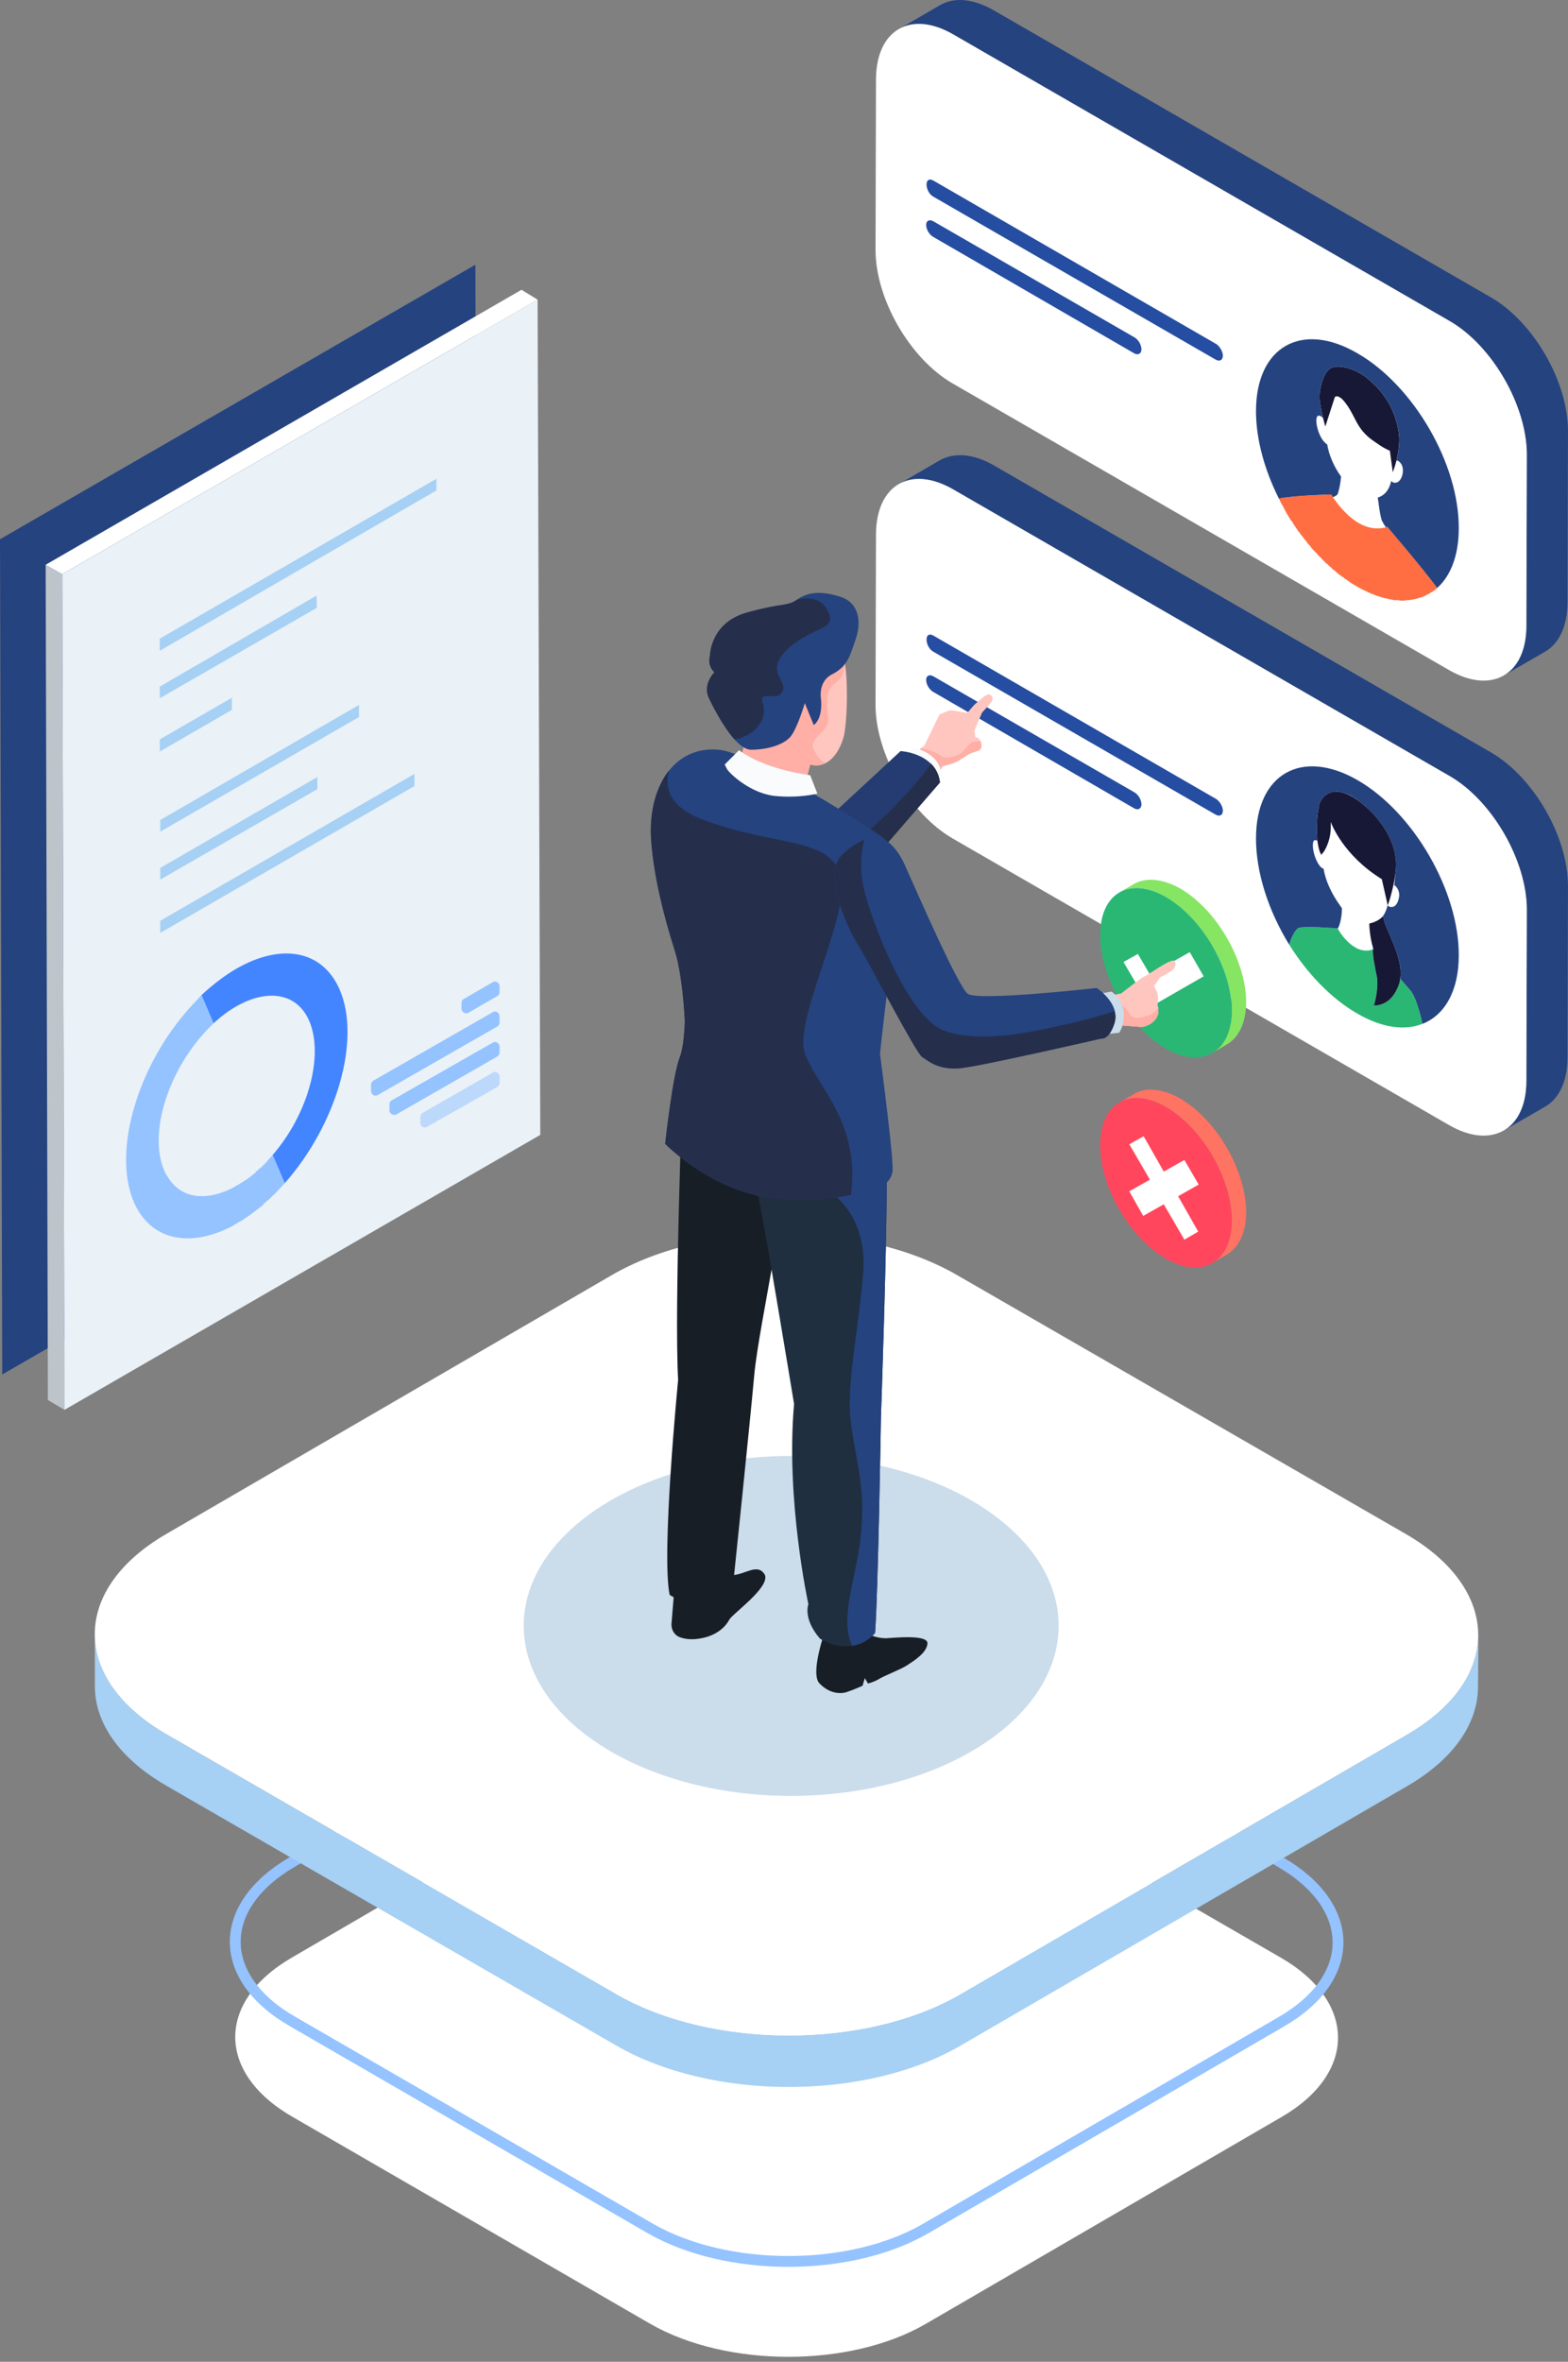 <svg width="275" height="414" viewBox="0 0 275 414" fill="none" xmlns="http://www.w3.org/2000/svg">
<rect x="0" y="0" width="275" height="414" fill="#808080" stroke="none"/>
<path d="M18.603 186.061L10.203 221.309" stroke="white" stroke-width="2.5" stroke-miterlimit="10"/>
<path d="M224.604 343.147C237.95 350.84 238.028 363.401 224.761 371.094L162.35 407.363C149.083 415.056 127.495 415.056 114.07 407.363L51.346 371.094C37.922 363.401 37.922 350.84 51.189 343.147L113.521 306.878C126.788 299.185 148.455 299.185 161.801 306.878L224.604 343.147Z" fill="url(#paint0_linear_2432_6722)"/>
<path d="M224.604 326.425C237.95 334.197 238.028 346.679 224.761 354.373L162.35 390.642C149.083 398.335 127.495 398.335 114.07 390.642L51.346 354.373C37.922 346.679 37.922 334.197 51.189 326.425L113.521 290.235C126.788 282.463 148.455 282.463 161.801 290.235L224.604 326.425Z" stroke="#94C3FF" stroke-width="1.9" stroke-miterlimit="10"/>
<path d="M246.815 304.052L168.547 349.506C151.904 359.24 124.82 359.24 108.02 349.506L29.281 304.052C20.802 299.185 16.642 292.747 16.642 286.389V295.417C16.563 301.854 20.802 308.213 29.281 313.08L108.02 358.534C124.82 368.268 151.904 368.268 168.547 358.534L246.815 313.08C255.058 308.291 259.219 302.011 259.219 295.652L259.297 286.624C259.219 292.904 255.137 299.263 246.815 304.052Z" fill="#A6D0F4"/>
<path d="M246.662 268.96C263.383 278.695 263.461 294.396 246.818 304.052L168.55 349.506C151.907 359.24 124.823 359.24 108.023 349.506L29.284 304.052C12.484 294.396 12.406 278.695 29.049 268.96L107.317 223.507C123.96 213.851 151.122 213.851 167.844 223.507L246.662 268.96Z" fill="url(#paint1_linear_2432_6722)"/>
<path d="M261.494 52.133L174.433 1.89C170.664 -0.308 167.289 -0.544 164.777 0.948L157.633 5.109C160.066 3.696 163.442 3.853 167.21 6.051L254.271 56.293C261.729 60.611 267.774 71.13 267.774 79.687L267.695 109.676C267.695 113.994 266.204 116.977 263.77 118.39L270.993 114.229C273.426 112.816 274.918 109.754 274.918 105.515L274.996 75.527C274.996 66.891 268.951 56.45 261.494 52.133Z" fill="#25437F"/>
<path d="M254.275 56.293C261.733 60.611 267.778 71.13 267.778 79.688L267.699 109.676C267.699 118.311 261.576 121.766 254.118 117.448L167.057 67.205C159.6 62.888 153.555 52.447 153.555 43.811L153.633 13.823C153.712 5.187 159.757 1.733 167.214 6.051L254.275 56.293Z" fill="white"/>
<path d="M261.494 131.893L174.433 81.65C170.664 79.452 167.289 79.295 164.777 80.708L157.633 84.869C160.066 83.456 163.442 83.613 167.21 85.811L254.271 136.053C261.729 140.371 267.774 150.891 267.774 159.448L267.695 189.436C267.695 193.754 266.204 196.737 263.77 198.15L270.993 193.989C273.426 192.576 274.918 189.593 274.918 185.275L274.996 155.287C274.996 146.652 268.951 136.211 261.494 131.893Z" fill="#25437F"/>
<path d="M254.275 136.054C261.733 140.371 267.778 150.891 267.778 159.448L267.699 189.436C267.699 198.072 261.576 201.526 254.118 197.208L167.057 146.966C159.6 142.648 153.555 132.207 153.555 123.571L153.633 93.583C153.712 84.947 159.757 81.493 167.214 85.811L254.275 136.054Z" fill="white"/>
<path d="M238.341 103.003C238.289 103.003 238.263 102.977 238.263 102.925C238.158 102.925 238.08 102.898 238.027 102.846C237.923 102.794 237.844 102.741 237.792 102.689C237.739 102.637 237.713 102.611 237.713 102.611C237.661 102.611 237.582 102.584 237.478 102.532C237.478 102.532 237.452 102.506 237.399 102.454C237.347 102.454 237.295 102.427 237.242 102.375C237.242 102.375 237.216 102.349 237.164 102.297C237.111 102.297 237.059 102.27 237.007 102.218C237.007 102.218 236.981 102.192 236.928 102.14C236.876 102.14 236.824 102.113 236.771 102.061C236.719 102.061 236.693 102.035 236.693 101.983C236.64 101.93 236.588 101.904 236.536 101.904C236.483 101.852 236.457 101.826 236.457 101.826C236.405 101.773 236.352 101.747 236.3 101.747C236.143 101.59 236.065 101.59 235.986 101.512C235.882 101.459 235.803 101.407 235.751 101.355C235.698 101.302 235.672 101.276 235.672 101.276C235.62 101.224 235.567 101.171 235.515 101.119C235.463 101.119 235.41 101.119 235.358 101.119C235.306 101.067 235.28 101.014 235.28 100.962C235.227 100.962 235.175 100.936 235.123 100.884C235.07 100.884 235.018 100.857 234.966 100.805C234.966 100.753 234.939 100.727 234.887 100.727C234.835 100.674 234.782 100.622 234.73 100.57C234.73 100.57 234.704 100.57 234.652 100.57C234.599 100.517 234.547 100.465 234.495 100.413C234.495 100.413 234.468 100.386 234.416 100.334C234.364 100.282 234.311 100.229 234.259 100.177C234.154 100.072 234.05 99.994 233.945 99.942C233.893 99.889 233.814 99.837 233.71 99.784C233.631 99.627 233.552 99.627 233.552 99.549C233.5 99.549 233.474 99.523 233.474 99.471C233.422 99.418 233.369 99.392 233.317 99.392C233.265 99.34 233.239 99.314 233.239 99.314C233.186 99.261 233.134 99.209 233.081 99.156C233.029 99.156 233.003 99.13 233.003 99.078C232.951 99.026 232.898 98.973 232.846 98.921C232.689 98.842 232.61 98.764 232.532 98.685C232.375 98.528 232.218 98.371 232.061 98.214C232.009 98.162 231.93 98.084 231.825 97.979C231.747 97.9 231.668 97.822 231.668 97.743C231.511 97.665 231.433 97.586 231.433 97.586C231.276 97.429 231.276 97.351 231.197 97.351C231.04 97.194 231.04 97.115 230.962 97.037C230.726 96.801 230.491 96.566 230.255 96.33C230.203 96.226 230.124 96.147 230.02 96.095C229.941 95.938 229.941 95.859 229.863 95.859C229.784 95.702 229.706 95.624 229.627 95.545C229.549 95.467 229.47 95.388 229.392 95.31C229.313 95.231 229.235 95.153 229.235 95.074C228.921 94.708 228.633 94.341 228.371 93.975C228.319 93.871 228.24 93.792 228.136 93.74C228.083 93.635 228.031 93.53 227.979 93.426C227.874 93.321 227.796 93.243 227.743 93.19C227.429 92.719 227.115 92.248 226.801 91.777C226.749 91.672 226.697 91.568 226.644 91.463C226.54 91.358 226.461 91.28 226.409 91.228C226.042 90.652 225.702 90.076 225.388 89.501C225.336 89.344 225.283 89.239 225.231 89.186C225.179 89.082 225.126 88.977 225.074 88.872C224.76 88.349 224.498 87.852 224.289 87.381C227.194 86.831 233.16 86.674 233.474 86.674C233.474 86.674 233.579 86.831 233.788 87.145C234.416 88.087 236.065 90.364 238.341 91.699C239.754 92.484 241.324 92.876 243.052 92.405C243.156 92.405 243.235 92.379 243.287 92.327C243.601 92.719 249.018 98.999 252.079 103.082C251.975 103.134 251.87 103.212 251.765 103.317C251.713 103.369 251.661 103.422 251.608 103.474C251.504 103.526 251.451 103.553 251.451 103.553C251.347 103.605 251.294 103.657 251.294 103.71C251.19 103.762 251.111 103.788 251.059 103.788C250.902 103.893 250.745 103.998 250.588 104.102C250.483 104.155 250.431 104.181 250.431 104.181C250.326 104.233 250.248 104.259 250.195 104.259C250.143 104.312 250.091 104.364 250.038 104.416C249.829 104.469 249.646 104.547 249.489 104.652C249.384 104.652 249.306 104.678 249.253 104.73C249.201 104.73 249.149 104.73 249.096 104.73C248.992 104.783 248.913 104.809 248.861 104.809C248.651 104.913 248.468 104.966 248.311 104.966C248.207 105.018 248.128 105.044 248.076 105.044C248.023 105.044 247.971 105.044 247.919 105.044C247.814 105.097 247.736 105.123 247.683 105.123C247.579 105.123 247.5 105.123 247.448 105.123C247.291 105.175 247.16 105.201 247.055 105.201C246.951 105.201 246.872 105.201 246.82 105.201C246.715 105.201 246.637 105.201 246.584 105.201C246.532 105.254 246.479 105.28 246.427 105.28C246.322 105.28 246.244 105.28 246.192 105.28C246.035 105.28 245.878 105.28 245.721 105.28C245.616 105.28 245.537 105.28 245.485 105.28C245.38 105.227 245.302 105.201 245.25 105.201C245.171 105.201 245.093 105.201 245.093 105.201C244.936 105.201 244.857 105.201 244.857 105.201C244.752 105.201 244.648 105.201 244.543 105.201C244.386 105.149 244.229 105.123 244.072 105.123C243.967 105.07 243.889 105.044 243.837 105.044C243.784 105.044 243.732 105.044 243.68 105.044C243.627 105.044 243.601 105.044 243.601 105.044C243.549 104.992 243.496 104.966 243.444 104.966C243.392 104.966 243.365 104.966 243.365 104.966C243.313 104.966 243.235 104.94 243.13 104.887C242.973 104.887 242.816 104.861 242.659 104.809C242.502 104.73 242.502 104.73 242.423 104.73C242.371 104.73 242.345 104.73 242.345 104.73C242.293 104.678 242.24 104.652 242.188 104.652C242.136 104.652 242.109 104.652 242.109 104.652C242.057 104.599 242.005 104.573 241.952 104.573C241.9 104.573 241.874 104.573 241.874 104.573C241.822 104.521 241.769 104.495 241.717 104.495C241.665 104.495 241.638 104.495 241.638 104.495C241.534 104.442 241.455 104.416 241.403 104.416C241.298 104.364 241.22 104.338 241.167 104.338C241.01 104.259 240.932 104.259 240.932 104.181C240.88 104.181 240.853 104.181 240.853 104.181C240.801 104.181 240.749 104.155 240.696 104.102C240.644 104.102 240.592 104.102 240.539 104.102C240.487 104.05 240.435 104.024 240.382 104.024C240.382 104.024 240.356 103.998 240.304 103.945C240.252 103.945 240.199 103.945 240.147 103.945C240.147 103.893 240.121 103.867 240.068 103.867C240.016 103.867 239.964 103.841 239.911 103.788C239.754 103.71 239.676 103.71 239.597 103.631C239.493 103.579 239.414 103.553 239.362 103.553C239.309 103.5 239.283 103.474 239.283 103.474C239.231 103.474 239.179 103.448 239.126 103.396C239.074 103.396 239.048 103.396 239.048 103.396C238.995 103.343 238.943 103.317 238.891 103.317C238.838 103.265 238.786 103.239 238.734 103.239C238.681 103.186 238.629 103.16 238.577 103.16C238.577 103.108 238.551 103.082 238.498 103.082C238.446 103.082 238.394 103.055 238.341 103.003Z" fill="#FF6E42"/>
<path d="M232.448 74.742L232.684 77.018C232.684 77.28 232.71 77.568 232.762 77.882C232.71 77.882 232.657 77.856 232.605 77.803C232.553 77.803 232.527 77.777 232.527 77.725C231.114 76.626 230.329 72.936 231.271 72.857C231.428 72.857 231.585 72.91 231.742 73.014C231.846 73.067 231.951 73.171 232.056 73.329C232.291 74.192 232.448 74.82 232.448 74.82V74.742Z" fill="white"/>
<path d="M242.346 91.228C242.555 91.646 242.791 92.039 243.053 92.405C241.325 92.876 239.755 92.484 238.342 91.699C236.066 90.364 234.417 88.088 233.789 87.145C234.025 87.067 234.339 86.91 234.574 86.674C234.888 85.968 235.124 84.555 235.202 83.613L237.165 86.36C237.479 86.91 237.95 87.302 238.342 87.538C238.813 87.773 239.206 87.852 239.598 87.773L241.561 87.224C241.613 87.224 241.639 87.224 241.639 87.224C241.718 88.166 241.953 89.972 242.346 91.228Z" fill="white"/>
<path d="M242.894 78.588C243.601 78.981 243.758 78.981 243.758 78.981L244.229 82.435L244.072 83.612C244.072 83.874 244.046 84.11 243.993 84.319C243.679 85.811 242.894 86.831 241.638 87.224C241.638 87.224 241.612 87.224 241.56 87.224L239.597 87.773C239.204 87.852 238.812 87.773 238.341 87.538C237.948 87.302 237.477 86.91 237.163 86.36L235.201 83.612V83.534C233.945 81.807 233.081 79.766 232.767 77.882C232.715 77.568 232.689 77.28 232.689 77.018L232.453 74.742L234.102 69.639C234.102 69.639 234.337 69.246 234.965 69.639C235.279 69.796 235.672 70.188 236.221 70.973C237.791 73.171 237.948 75.134 240.617 77.097C241.717 77.882 242.423 78.353 242.894 78.588Z" fill="white"/>
<path d="M245.641 81.179C246.583 82.278 245.798 85.104 244.385 84.633C244.332 84.633 244.306 84.607 244.306 84.555C244.202 84.502 244.097 84.424 243.992 84.319C244.045 84.11 244.071 83.874 244.071 83.613L244.228 82.435V82.749C244.306 82.749 244.62 81.886 244.934 80.708C244.987 80.708 245.065 80.734 245.17 80.787C245.327 80.839 245.484 80.97 245.641 81.179Z" fill="white"/>
<path d="M240.454 66.891C243.358 69.403 244.928 72.779 245.321 75.919C245.556 77.568 245.242 79.295 244.928 80.708C244.614 81.885 244.3 82.749 244.222 82.749V82.435L243.751 78.981C243.751 78.981 243.594 78.981 242.887 78.588C242.416 78.353 241.71 77.882 240.611 77.097C237.942 75.134 237.785 73.171 236.215 70.973C235.665 70.188 235.272 69.796 234.958 69.639C234.33 69.246 234.095 69.639 234.095 69.639L232.446 74.742V74.82C232.446 74.82 232.289 74.192 232.054 73.329C231.818 72.386 231.583 71.209 231.504 70.424C231.19 68.854 231.897 65.792 233.074 64.772C233.938 63.908 236.293 64.144 238.57 65.478C239.25 65.844 239.878 66.316 240.454 66.891Z" fill="#171736"/>
<path d="M233.784 87.145C233.575 86.831 233.47 86.674 233.47 86.674C233.156 86.674 227.19 86.831 224.285 87.381C221.773 82.356 220.281 77.018 220.281 72.072C220.281 60.768 228.289 56.215 238.102 61.945C247.915 67.598 255.922 81.336 255.843 92.64C255.843 97.586 254.273 101.276 251.761 103.317C251.866 103.212 251.971 103.134 252.075 103.081C249.014 98.999 243.597 92.719 243.283 92.326C243.231 92.379 243.152 92.405 243.047 92.405C242.786 92.039 242.55 91.646 242.341 91.227C241.948 89.971 241.791 88.166 241.634 87.224C242.89 86.831 243.675 85.811 243.989 84.319C244.094 84.424 244.199 84.502 244.303 84.555C245.795 85.104 246.58 82.278 245.638 81.179C245.481 80.969 245.324 80.839 245.167 80.786C245.062 80.734 244.984 80.708 244.931 80.708C245.245 79.295 245.559 77.568 245.324 75.919C244.931 72.779 243.361 69.403 240.457 66.891C239.881 66.315 239.253 65.844 238.573 65.478C236.296 64.144 233.941 63.908 233.077 64.772C231.9 65.792 231.193 68.854 231.507 70.424C231.586 71.209 231.821 72.386 232.057 73.329C231.952 73.171 231.847 73.067 231.743 73.014C231.586 72.91 231.429 72.857 231.272 72.857C230.33 72.936 231.115 76.626 232.528 77.725C232.685 77.882 232.685 77.882 232.763 77.882C233.077 79.766 233.941 81.807 235.197 83.534C235.118 84.555 234.883 85.968 234.569 86.674C234.333 86.91 234.019 87.067 233.784 87.145Z" fill="#25437F"/>
<path d="M240.773 166.042C240.826 166.147 240.878 166.278 240.93 166.435H240.773C240.773 166.33 240.773 166.199 240.773 166.042Z" fill="#25437F"/>
<path d="M231.035 147.358C231.192 148.378 231.349 149.242 231.742 149.87C231.742 149.87 231.768 149.818 231.82 149.713L231.977 151.362C232.029 151.676 232.082 151.99 232.134 152.304C232.082 152.251 232.003 152.225 231.899 152.225C231.899 152.173 231.899 152.147 231.899 152.147C231.846 152.147 231.82 152.147 231.82 152.147C230.878 151.362 230.25 149.399 230.25 148.221C230.25 147.672 230.329 147.279 230.643 147.279C230.8 147.279 230.93 147.305 231.035 147.358Z" fill="white"/>
<path d="M240.144 161.881C240.144 162.666 240.301 164.393 240.772 166.042C240.772 166.199 240.772 166.33 240.772 166.434C239.673 166.827 238.731 166.591 237.867 166.199C237.815 166.146 237.762 166.094 237.71 166.042C237.658 166.042 237.632 166.042 237.632 166.042C235.905 165.021 234.805 163.137 234.648 162.823C234.648 162.771 234.648 162.745 234.648 162.745C235.198 161.724 235.355 160.075 235.355 159.212L236.533 160.782C236.847 161.253 237.318 161.724 237.71 161.96C238.103 162.195 238.574 162.274 238.888 162.195L240.144 161.881Z" fill="white"/>
<path d="M247.525 173.814C246.976 173.186 246.269 172.322 245.563 171.537C245.51 172.113 245.353 172.662 245.092 173.185C243.679 176.483 241.088 176.247 240.931 176.247C241.01 176.169 241.559 174.285 241.559 172.243C241.559 171.694 241.481 171.066 241.324 170.516C241.219 169.941 241.114 169.365 241.01 168.789C240.852 168.004 240.774 167.219 240.774 166.434C239.675 166.827 238.733 166.591 237.869 166.199C237.817 166.146 237.765 166.094 237.712 166.042C237.66 166.042 237.634 166.042 237.634 166.042C235.907 165.021 234.808 163.137 234.651 162.823C234.651 162.823 234.651 162.797 234.651 162.744C234.494 162.744 230.019 162.352 227.978 162.587C227.35 162.666 226.643 163.922 226.094 165.571C229.234 170.595 233.395 174.991 238.026 177.66C242.344 180.172 246.348 180.722 249.488 179.466C248.938 177.032 248.232 174.834 247.525 173.814Z" fill="#2AB774"/>
<path d="M243.367 162.98C242.896 161.96 242.661 161.175 242.582 160.547C242.163 161.018 241.666 161.358 241.091 161.567C241.038 161.62 240.986 161.646 240.933 161.646L240.148 161.881C240.148 162.666 240.305 164.394 240.777 166.042C240.829 166.147 240.881 166.278 240.933 166.435H240.777C240.777 167.22 240.855 168.005 241.012 168.79C241.117 169.365 241.221 169.941 241.326 170.517C241.483 171.066 241.562 171.694 241.562 172.244C241.562 174.285 241.012 176.169 240.933 176.248C241.09 176.248 243.681 176.483 245.094 173.186C245.356 172.663 245.513 172.113 245.565 171.537C245.618 171.223 245.644 170.909 245.644 170.595C245.644 168.083 244.388 165.414 243.367 162.98Z" fill="#171736"/>
<path d="M243.125 157.564L242.34 154.11C235.589 149.949 233.469 144.375 233.39 144.061C233.39 144.375 233.39 144.689 233.39 145.003C233.39 146.966 232.684 148.457 232.213 149.242C232.056 149.452 231.925 149.609 231.82 149.713L231.977 151.362C232.03 151.676 232.082 151.99 232.134 152.304C232.448 154.188 233.312 156.151 234.489 157.956L235.353 159.212C235.405 158.898 235.405 158.898 235.353 159.212L236.531 160.782C236.845 161.253 237.316 161.724 237.708 161.96C238.101 162.195 238.572 162.274 238.886 162.195L240.142 161.881L240.927 161.646C240.979 161.646 241.031 161.62 241.084 161.567C241.66 161.358 242.157 161.018 242.575 160.547C242.942 160.024 243.203 159.395 243.36 158.663C243.125 158.349 243.125 157.956 243.125 157.564Z" fill="white"/>
<path d="M244.537 155.208C244.694 155.261 244.825 155.365 244.929 155.522C245.243 155.915 245.401 156.386 245.401 156.935C245.322 158.113 244.694 159.369 243.752 159.055C243.7 159.003 243.673 158.977 243.673 158.977C243.621 158.977 243.595 158.95 243.595 158.898C243.49 158.846 243.412 158.793 243.359 158.741C243.516 158.427 243.987 156.935 244.38 155.13C244.432 155.13 244.458 155.13 244.458 155.13C244.511 155.13 244.537 155.156 244.537 155.208Z" fill="white"/>
<path d="M238.102 136.76C247.915 142.412 255.922 156.229 255.843 167.533C255.843 173.735 253.331 177.975 249.485 179.466C248.935 177.032 248.229 174.834 247.522 173.814C246.973 173.186 246.266 172.322 245.559 171.537C245.612 171.223 245.638 170.909 245.638 170.595C245.638 168.083 244.382 165.414 243.361 162.98C242.89 161.96 242.655 161.175 242.576 160.547C242.943 160.023 243.204 159.395 243.361 158.663C243.44 158.82 243.518 158.898 243.597 158.898C244.696 159.369 245.324 158.113 245.403 156.935C245.403 156.386 245.245 155.915 244.931 155.522C244.827 155.365 244.696 155.261 244.539 155.208C244.617 153.952 244.853 152.618 244.853 151.44C244.853 151.126 244.827 150.812 244.774 150.498C244.46 147.358 242.341 143.433 238.337 140.45C238.285 140.397 238.206 140.345 238.102 140.293C237.84 140.031 237.552 139.822 237.238 139.665C234.098 137.859 231.978 139.037 231.35 141.078C231.298 141.235 231.272 141.418 231.272 141.627C231.036 142.726 230.958 143.982 230.958 145.238C230.958 145.971 230.984 146.678 231.036 147.358C230.932 147.306 230.801 147.279 230.644 147.279C230.33 147.279 230.251 147.672 230.251 148.222C230.251 149.399 230.879 151.362 231.821 152.147C231.978 152.225 232.057 152.225 232.135 152.304C232.449 154.188 233.313 156.15 234.49 157.956L235.354 159.212C235.354 160.076 235.197 161.724 234.647 162.745C234.49 162.745 230.016 162.352 227.975 162.588C227.347 162.666 226.64 163.922 226.09 165.571C222.479 159.683 220.281 153.01 220.281 146.965C220.281 135.661 228.289 131.108 238.102 136.76Z" fill="#25437F"/>
<path d="M244.778 150.498C244.464 147.358 242.344 143.433 238.34 140.45C238.288 140.397 238.209 140.345 238.105 140.293C237.843 140.083 237.555 139.874 237.241 139.665C237.189 139.665 237.163 139.665 237.163 139.665C234.101 137.859 231.981 139.037 231.353 141.078C231.301 141.235 231.275 141.418 231.275 141.627C231.039 142.726 230.961 143.982 230.961 145.238C230.961 145.971 230.987 146.678 231.039 147.358C231.196 148.378 231.353 149.242 231.746 149.87C231.746 149.87 231.772 149.818 231.824 149.713C231.929 149.608 232.06 149.451 232.217 149.242C232.688 148.457 233.395 146.965 233.395 145.003C233.395 144.689 233.395 144.375 233.395 144.061C233.473 144.375 235.593 149.949 242.344 154.109L243.129 157.563L243.365 158.662V158.741C243.522 158.427 243.993 156.935 244.385 155.13C244.621 153.952 244.856 152.618 244.856 151.44C244.856 151.126 244.83 150.812 244.778 150.498Z" fill="#171736"/>
<path d="M213.292 60.297C213.92 60.69 214.47 61.632 214.47 62.338C214.47 63.123 213.92 63.437 213.214 63.045L163.678 34.469C162.971 34.077 162.5 33.135 162.5 32.35C162.5 31.565 162.971 31.251 163.678 31.643L213.292 60.297Z" fill="#254DA1"/>
<path d="M198.934 59.12C199.641 59.512 200.19 60.454 200.19 61.239C200.19 61.946 199.641 62.338 198.934 61.946L163.686 41.535C162.979 41.142 162.43 40.2 162.43 39.415C162.43 38.709 162.979 38.395 163.686 38.787L198.934 59.12Z" fill="#254DA1"/>
<path d="M213.292 140.057C213.92 140.45 214.47 141.392 214.47 142.098C214.47 142.883 213.92 143.197 213.214 142.805L163.678 114.23C162.971 113.837 162.5 112.895 162.5 112.11C162.5 111.325 162.971 111.011 163.678 111.403L213.292 140.057Z" fill="#254DA1"/>
<path d="M198.934 138.879C199.641 139.272 200.19 140.214 200.19 140.999C200.19 141.706 199.641 142.098 198.934 141.706L163.686 121.295C162.979 120.902 162.43 119.96 162.43 119.175C162.43 118.468 162.979 118.154 163.686 118.547L198.934 138.879Z" fill="#254DA1"/>
<path d="M198.848 154.973C200.89 153.795 203.794 153.952 207.013 155.758C213.372 159.448 218.553 168.397 218.553 175.698C218.553 179.309 217.218 181.9 215.177 183.077L212.665 184.569C214.706 183.391 215.962 180.801 216.041 177.19C216.041 169.81 210.86 160.939 204.501 157.25C201.282 155.365 198.377 155.208 196.258 156.465L198.848 154.973Z" fill="#86E563"/>
<path d="M204.502 157.249C210.861 160.939 216.042 169.81 216.042 177.189C215.963 184.49 210.782 187.473 204.423 183.784C198.065 180.094 192.883 171.145 192.962 163.844C192.962 156.543 198.143 153.56 204.502 157.249Z" fill="#2AB774"/>
<path d="M208.666 166.905L211.099 171.145L201.679 176.561L197.047 168.632L199.559 167.219L201.679 170.83L208.666 166.905Z" fill="white"/>
<path d="M198.848 191.791C200.89 190.535 203.794 190.771 207.013 192.576C213.372 196.266 218.553 205.216 218.553 212.517C218.553 216.128 217.218 218.718 215.177 219.896L212.665 221.387C214.706 220.21 215.962 217.619 216.041 214.008C216.041 206.629 210.86 197.758 204.501 194.068C201.282 192.184 198.377 192.027 196.258 193.283L198.848 191.791Z" fill="#FF7363"/>
<path d="M204.502 194.068C210.861 197.758 216.042 206.628 216.042 214.008C215.963 221.309 210.782 224.292 204.423 220.602C198.065 216.912 192.883 207.963 192.962 200.662C192.962 193.361 198.143 190.378 204.502 194.068Z" fill="#FF465C"/>
<path d="M207.719 203.331L210.231 207.649L206.619 209.69L210.152 215.892L207.719 217.305L204.107 211.103L200.496 213.144L198.062 208.826L201.674 206.785L198.062 200.583L200.575 199.17L204.107 205.372L207.719 203.331Z" fill="white"/>
<path d="M147.978 115.328C146.879 111.403 143.032 108.027 137.302 108.263C131.806 108.577 127.803 111.01 126.39 115.092C125.605 117.526 125.84 121.765 127.253 124.827C127.96 126.319 129.373 127.732 131.021 128.831L129.451 134.561C130.864 136.289 136.831 138.33 140.991 138.094C141.07 138.094 141.541 136.132 142.09 134.012C144.838 134.797 146.958 132.52 147.9 129.38C148.606 127.182 148.842 118.39 147.978 115.328Z" fill="#FFC6BF"/>
<path d="M147.985 115.328C146.886 111.403 143.039 108.027 137.309 108.263C137.204 108.263 137.125 108.289 137.073 108.341L126.161 116.113C125.69 118.625 126.004 122.158 127.26 124.827C127.967 126.319 129.38 127.732 131.028 128.831L129.458 134.561C130.871 136.289 136.838 138.33 140.998 138.094C141.077 138.094 141.548 136.132 142.097 134.012C143.118 134.326 143.981 134.169 144.766 133.776C143.981 133.462 143.353 132.599 142.725 131.421C141.705 129.537 145.08 128.36 145.237 126.476C145.394 124.591 144.217 121.373 146.415 119.803C147.593 119.018 148.064 117.683 148.221 116.506C148.168 116.087 148.09 115.694 147.985 115.328Z" fill="#FFAFA6"/>
<path d="M91.852 284.975C91.852 301.461 112.812 314.807 138.718 314.807C164.625 314.807 185.664 301.461 185.664 284.975C185.664 268.568 164.625 255.222 138.718 255.222C112.812 255.222 91.852 268.568 91.852 284.975Z" fill="#CBDCEB"/>
<path d="M160.148 132.207L162.111 130.715L164.78 125.22C164.78 125.22 166.193 124.671 166.507 124.514C166.9 124.435 169.647 124.985 169.647 124.985C169.647 124.985 170.903 123.414 171.296 123.179C171.61 122.943 173.023 121.452 173.651 121.766C174.279 122.158 174.122 122.708 173.808 123.179C173.416 123.65 172.238 124.906 172.238 124.906L170.903 128.046L171.06 129.224C171.06 129.224 171.767 129.224 172.003 130.009C172.238 130.715 172.238 131.422 171.374 131.657C170.589 131.893 169.883 132.207 169.883 132.207C169.883 132.207 168.234 133.384 167.214 133.777C166.272 134.091 165.251 134.327 165.251 134.327L164.623 135.818L160.148 132.207Z" fill="#FFC6BF"/>
<path d="M172.003 130.009C172.003 129.956 171.976 129.93 171.924 129.93C171.453 129.93 170.903 130.009 170.511 130.087C169.883 130.401 168.941 131.736 168.548 132.05C168.156 132.285 165.879 133.384 164.859 132.364C164.074 131.736 162.347 131.343 161.561 131.186L160.148 132.207L164.623 135.818L165.251 134.326C165.251 134.326 166.272 134.091 167.214 133.777C168.234 133.384 169.883 132.207 169.883 132.207C169.883 132.207 170.589 131.893 171.374 131.657C172.238 131.422 172.238 130.715 172.003 130.009Z" fill="#FFAFA5"/>
<path d="M157.875 133.149L160.387 131.108C160.387 131.108 164.705 131.971 165.097 135.583L163.056 137.702L157.875 133.149Z" fill="#F9FBFC"/>
<path d="M144.211 144.375L157.949 131.657C157.949 131.657 164.151 131.971 164.857 137.153L151.119 153.01C151.119 153.01 144.211 151.597 144.211 144.375Z" fill="#253C72"/>
<path d="M151.12 153.01L164.858 137.153C164.701 135.74 164.073 134.641 163.288 133.855C158.656 140.45 150.178 147.594 150.178 147.594L149 152.225C150.178 152.775 151.12 153.01 151.12 153.01Z" fill="#252F4C"/>
<path d="M118.229 279.009L117.758 284.74C117.758 285.682 118.229 286.546 119.092 286.938C119.877 287.252 121.055 287.488 122.547 287.252C125.844 286.781 127.335 284.976 127.885 283.955C128.356 282.934 134.95 278.381 134.165 276.105C132.909 273.828 130.632 276.105 128.356 276.105C126.079 276.105 121.29 274.927 118.229 279.009Z" fill="#171E26"/>
<path d="M119.718 190.849C119.718 190.849 118.226 229.63 118.933 241.876C118.933 241.876 115.95 272.257 117.441 279.558C117.441 279.558 122.779 283.326 127.333 280.265C128.51 279.872 128.51 278.381 128.51 278.381C128.51 278.381 131.493 249.805 132.278 241.091C133.063 232.299 139.108 206.079 138.009 200.348C136.832 194.617 129.609 186.61 119.718 190.849Z" fill="#171E26"/>
<path d="M144.293 287.173C144.293 287.173 142.173 293.611 143.743 295.102C145.235 296.672 147.119 297.065 148.532 296.594C149.945 296.123 151.28 295.495 151.28 295.495L151.672 294.16L152.222 295.102C152.222 295.102 153.007 294.945 154.027 294.396C154.969 293.768 157.952 292.669 159.13 291.884C160.308 291.099 162.506 289.764 162.663 288.115C162.82 286.467 156.932 287.095 155.362 287.173C153.713 287.173 152.693 286.545 152.143 286.545C151.594 286.545 145.392 287.33 145.392 287.33" fill="#171E26"/>
<path d="M153.945 190.143C153.945 190.143 155.515 195.873 155.515 207.57C155.515 219.268 154.495 248.707 154.495 248.707C154.495 248.707 154.024 278.617 153.474 286.231C153.474 286.231 149.941 290.785 143.818 287.252C140.757 283.719 141.777 281.207 141.777 281.207C141.777 281.207 137.773 262.916 139.265 246.116C139.265 246.116 133.691 212.124 132.671 208.12C131.65 204.038 113.987 202.232 120.895 182.449L153.945 190.143Z" fill="#1F2F3F"/>
<path d="M144.213 208.12C144.213 208.12 152.377 211.653 151.357 223.428C150.336 235.204 148.295 242.897 149.316 250.041C150.336 257.185 151.906 261.267 150.886 269.981C150.022 277.047 147.196 283.798 149.473 288.508C152.063 288.116 153.476 286.232 153.476 286.232C154.026 278.617 154.497 248.707 154.497 248.707C154.497 248.707 155.518 219.268 155.518 207.571C155.518 202.546 155.204 198.621 154.89 195.795L142.172 201.447L144.213 208.12Z" fill="#25437F"/>
<path d="M157.48 152.696C157.559 150.184 156.381 147.751 154.261 146.416C149.63 143.276 143.271 139.351 139.189 137.231C134.086 134.483 128.826 131.657 126 131.422C118.228 130.715 113.439 138.016 114.224 147.594C114.696 153.403 116.187 159.84 118.307 166.513C119.249 169.339 119.877 174.363 120.112 178.995C120.034 181.272 119.798 183.784 119.249 185.275C117.993 188.259 116.658 200.505 116.658 200.505C116.658 200.505 125.294 209.376 136.441 210.083C147.667 210.868 151.985 208.591 151.985 208.591L152.691 203.488L154.261 208.12C154.261 208.12 156.303 207.335 156.538 205.294C156.774 203.488 154.733 187.788 154.34 184.726C154.968 178.446 156.224 169.104 156.617 164.864C157.009 161.018 157.323 156.543 157.48 152.696Z" fill="#25437F"/>
<path d="M129.614 131.5C129.614 131.5 133.303 134.641 142.096 135.897L143.352 139.115C143.352 139.115 140.055 139.979 135.737 139.508C131.419 138.958 127.887 135.504 127.494 134.798C127.102 134.013 127.102 134.013 127.102 134.013L129.614 131.5Z" fill="#F9FBFC"/>
<path d="M124.506 115.014C124.506 115.014 124.506 109.205 130.943 107.399C137.302 105.594 138.087 106.379 139.892 105.044C141.698 103.788 143.975 103.553 147.272 104.573C150.647 105.594 151.119 108.891 150.098 111.953C149.077 115.014 148.606 116.82 146.016 118.154C143.425 119.41 143.975 122.472 143.975 122.472C143.975 122.472 144.446 125.769 142.719 127.104L141.148 123.257C141.148 123.257 139.892 127.575 138.636 129.145C137.302 130.637 134.476 131.422 131.728 131.422C128.902 131.422 125.291 124.513 124.27 122.237C123.25 119.882 125.291 117.84 125.291 117.84C125.291 117.84 124.035 116.82 124.506 115.014Z" fill="#25437F"/>
<path d="M147.273 152.853C144.761 146.73 135.498 148.3 123.251 143.668C117.363 141.47 116.578 138.094 117.285 135.111C115.008 138.094 113.83 142.491 114.223 147.593C114.694 153.403 116.186 159.84 118.305 166.513C119.247 169.339 119.875 174.363 120.111 178.995C120.032 181.272 119.797 183.784 119.247 185.275C117.991 188.259 116.657 200.505 116.657 200.505C116.657 200.505 125.292 209.376 136.44 210.083C142.72 210.554 146.802 210.004 149.236 209.455C150.963 196.658 143.112 190.378 141.15 184.569C139.109 178.446 149.864 159.055 147.273 152.853Z" fill="#252F4C"/>
<path d="M145.074 106.85C143.896 104.73 141.62 104.73 139.892 105.044C138.087 106.379 137.302 105.594 130.943 107.399C124.506 109.205 124.506 115.014 124.506 115.014C124.035 116.82 125.291 117.84 125.291 117.84C125.291 117.84 123.25 119.882 124.27 122.237C124.977 123.728 126.861 127.418 128.823 129.616C132.827 128.91 134.554 125.691 133.848 123.571C132.827 120.51 136.203 123.257 137.223 121.216C138.322 119.254 133.848 117.762 138.244 113.68C142.719 109.598 147.115 110.618 145.074 106.85Z" fill="#252F4C"/>
<path d="M194.531 174.599L196.651 174.128C196.651 174.128 200.262 171.301 200.733 171.144C201.283 170.987 205.6 167.769 205.993 168.475C206.464 169.26 205.914 169.888 205.286 170.281C204.737 170.752 203.481 171.301 203.481 171.301L202.382 172.871C202.382 172.871 203.088 173.971 203.088 174.599C203.088 175.305 203.01 176.169 203.01 176.169C203.01 176.169 203.481 177.268 202.853 178.367C202.303 179.387 200.89 180.094 200.027 180.015C199.084 179.937 197.043 179.78 197.043 179.78L195.63 179.937L194.531 174.599Z" fill="#FFC6BF"/>
<path d="M202.852 178.367C203.245 177.739 203.166 177.111 203.166 176.718C202.617 177.268 201.832 177.974 201.282 178.053C200.262 178.21 199.006 179.073 198.064 177.66C197.2 176.247 195.394 175.148 195.394 175.148L194.609 174.991L195.63 179.937L197.043 179.78C197.043 179.78 199.084 179.937 200.026 180.015C200.89 180.094 202.303 179.387 202.852 178.367Z" fill="#FFAFA5"/>
<path d="M192.336 174.285L194.927 173.814C194.927 173.814 196.889 174.992 197.125 177.661C197.125 180.094 196.261 181.036 196.261 181.036L194.063 181.272L192.336 174.285Z" fill="#CBDCEB"/>
<path d="M153.948 146.651C153.948 146.651 156.774 147.123 158.815 151.911C160.935 156.621 168 172.872 169.727 174.206C171.454 175.541 192.336 173.186 192.336 173.186C192.336 173.186 196.497 175.855 195.477 179.309C194.534 182.371 193.121 182.057 193.121 182.057C193.121 182.057 172.632 186.767 168.55 187.238C164.467 187.631 162.74 185.903 161.72 185.275C160.621 184.569 152.221 168.319 150.494 165.649C148.767 162.902 144.213 153.403 147.589 149.949C150.965 146.494 153.948 146.651 153.948 146.651Z" fill="#25437F"/>
<path d="M193.121 182.057C193.121 182.057 194.534 182.371 195.477 179.309C195.712 178.524 195.634 177.896 195.477 177.268C193.121 177.975 189.746 178.995 186.292 179.702C179.854 181.193 171.533 182.763 165.724 180.722C159.914 178.76 153.948 164.551 151.75 156.779C150.651 152.775 150.965 149.478 151.593 147.201C150.494 147.672 149.081 148.457 147.589 149.949C144.213 153.403 148.767 162.902 150.494 165.65C152.221 168.319 160.621 184.569 161.72 185.276C162.74 185.904 164.467 187.631 168.55 187.238C172.632 186.767 193.121 182.057 193.121 182.057Z" fill="#252F4C"/>
<path d="M0 94.525L0.393 240.935L83.842 192.812L83.371 46.402L0 94.525Z" fill="#25437F"/>
<path d="M10.912 100.648L8.008 98.999L8.4 245.409L11.305 247.137L10.912 100.648Z" fill="#BDC5CB"/>
<path d="M94.284 52.525L91.457 50.798L8.008 98.999L10.912 100.648L94.284 52.525Z" fill="white"/>
<path d="M10.914 100.648L11.307 247.137L94.756 198.935L94.285 52.525L10.914 100.648Z" fill="#EAF1F7"/>
<path d="M76.539 83.927V85.968L28.023 114.072V111.953L76.539 83.927Z" fill="#A6D0F4"/>
<path d="M55.5 104.417L55.578 106.536L28.023 122.394V120.353L55.5 104.417Z" fill="#A6D0F4"/>
<path d="M72.692 135.661V137.78L28.102 163.53V161.41L72.692 135.661Z" fill="#A6D0F4"/>
<path d="M55.656 136.21V138.33L28.102 154.188V152.147L55.656 136.21Z" fill="#A6D0F4"/>
<path d="M62.957 123.571V125.691L28.102 145.788V143.747L62.957 123.571Z" fill="#A6D0F4"/>
<path d="M40.663 122.315V124.435L28.023 131.735V129.616L40.663 122.315Z" fill="#A6D0F4"/>
<path d="M41.451 169.81C49.223 165.335 56.524 166.434 59.586 173.5C63.354 182.292 59.036 197.129 49.93 207.413L47.81 202.468C54.012 195.324 56.838 185.118 54.248 178.995C52.128 174.049 46.947 173.264 41.451 176.404C40.143 177.137 38.809 178.131 37.448 179.388L35.328 174.442C37.369 172.558 39.41 170.988 41.451 169.81Z" fill="#4385FF"/>
<path d="M35.33 174.442L37.449 179.388C37.135 179.702 36.821 180.016 36.507 180.33C29.442 187.631 25.988 198.7 28.814 205.215C28.919 205.425 29.023 205.66 29.128 205.922C29.18 205.974 29.233 206.027 29.285 206.079C31.326 209.69 35.173 210.554 39.49 208.827C40.171 208.565 40.851 208.225 41.532 207.806C41.741 207.701 41.924 207.597 42.081 207.492C42.474 207.257 42.709 207.1 42.945 206.943L43.102 206.864C43.625 206.498 44.175 206.079 44.75 205.608C44.803 205.503 44.855 205.425 44.907 205.372C45.117 205.215 45.326 205.032 45.535 204.823C45.64 204.771 45.718 204.718 45.771 204.666C46.032 204.404 46.294 204.143 46.556 203.881C46.974 203.41 47.393 202.939 47.812 202.468L49.931 207.414C49.513 207.885 49.094 208.329 48.675 208.748C48.309 209.167 47.943 209.533 47.576 209.847C47.472 209.952 47.367 210.057 47.262 210.161C46.948 210.423 46.634 210.685 46.32 210.946C46.268 211.051 46.19 211.156 46.085 211.26C45.3 211.888 44.515 212.49 43.73 213.066C43.625 213.118 43.547 213.171 43.494 213.223C43.128 213.432 42.788 213.668 42.474 213.929L42.317 214.008C42.055 214.113 41.819 214.243 41.61 214.4C41.034 214.767 40.459 215.081 39.883 215.342C39.412 215.552 38.993 215.735 38.627 215.892C32.033 218.483 26.145 216.834 23.476 210.711C19.55 201.526 24.418 185.746 34.388 175.462C34.702 175.096 35.016 174.756 35.33 174.442Z" fill="#94C3FF"/>
<path d="M80.938 175.776V176.797C80.938 177.425 81.644 177.817 82.194 177.503L87.218 174.599C87.453 174.52 87.61 174.206 87.61 173.892V172.872C87.61 172.244 86.904 171.851 86.433 172.165L81.409 175.07C81.094 175.227 80.938 175.462 80.938 175.776Z" fill="#94C3FF"/>
<path d="M65.078 190.143V191.242C65.078 191.87 65.706 192.262 66.256 191.948L87.216 179.937C87.452 179.78 87.609 179.545 87.609 179.231V178.132C87.609 177.503 86.902 177.111 86.431 177.425L65.471 189.436C65.235 189.593 65.078 189.829 65.078 190.143Z" fill="#94C3FF"/>
<g opacity="0.53">
<path d="M73.719 195.795V196.816C73.719 197.444 74.347 197.836 74.896 197.522L87.221 190.535C87.457 190.378 87.614 190.064 87.614 189.829V188.73C87.614 188.102 86.907 187.709 86.436 188.023L74.111 195.088C73.876 195.245 73.719 195.481 73.719 195.795Z" fill="#94C3FF"/>
</g>
<path d="M68.297 193.597V194.617C68.297 195.245 69.003 195.638 69.553 195.324L87.216 185.197C87.452 185.04 87.609 184.804 87.609 184.49V183.47C87.609 182.842 86.902 182.449 86.431 182.763L68.689 192.89C68.454 193.047 68.297 193.283 68.297 193.597Z" fill="#94C3FF"/>
<defs>
<linearGradient id="paint0_linear_2432_6722" x1="165739" y1="75104.3" x2="213386" y2="75104.3" gradientUnits="userSpaceOnUse">
<stop stop-color="white"/>
<stop offset="1" stop-color="#CBDCEB"/>
</linearGradient>
<linearGradient id="paint1_linear_2432_6722" x1="-215067" y1="405613" x2="-175764" y2="513925" gradientUnits="userSpaceOnUse">
<stop stop-color="white"/>
<stop offset="1" stop-color="#CBDCEB"/>
</linearGradient>
</defs>
</svg>
